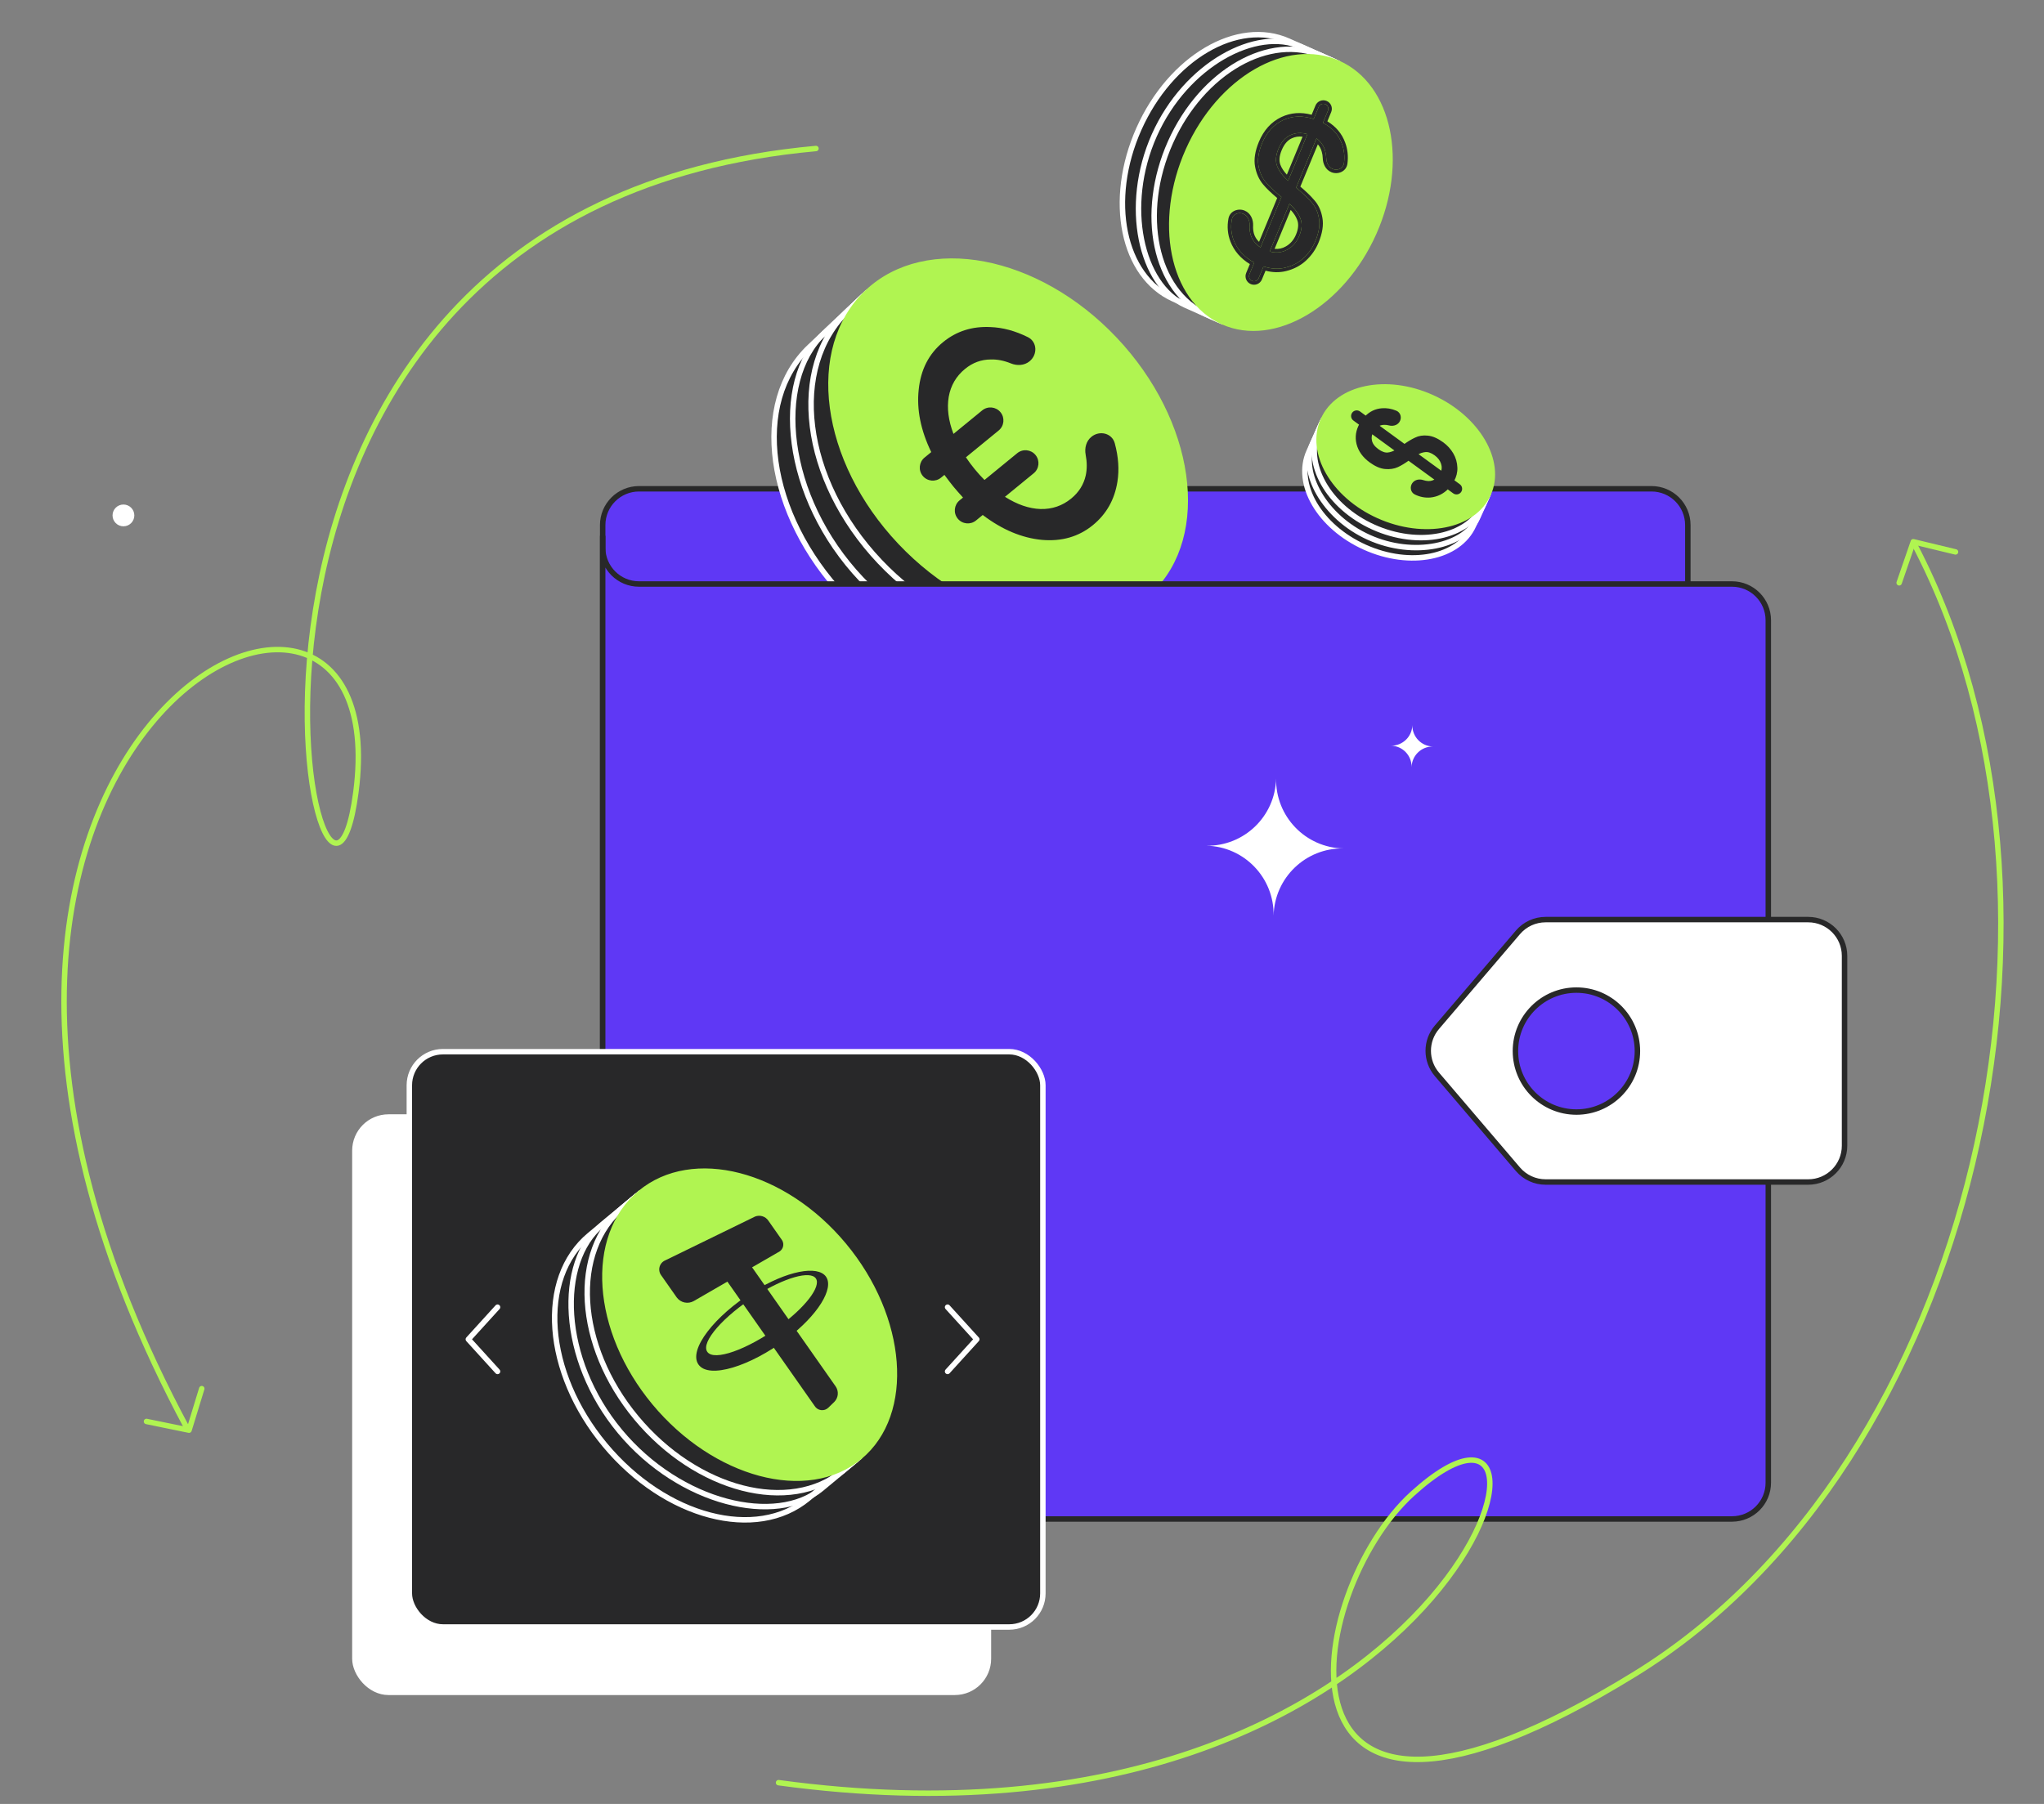 <?xml version="1.0" encoding="UTF-8"?> <svg xmlns="http://www.w3.org/2000/svg" width="563" height="497" viewBox="0 0 563 497" fill="none"><rect x="0" y="0" width="563" height="497" fill="#808080" stroke="none"/><path d="M51.467 393.372C-49.984 204.091 110.299 124.711 98.021 218.29C88.481 291.002 37.97 57.834 224.749 40.915" stroke="#B0F451" stroke-width="1.5" stroke-linecap="round" stroke-linejoin="round"></path><path d="M55.572 382.585L52.068 394.023L40.349 391.622" stroke="#B0F451" stroke-width="1.5" stroke-linecap="round" stroke-linejoin="round"></path><path d="M464.898 144.664C464.898 139.141 460.421 134.664 454.898 134.664H176.004C170.482 134.664 166.004 139.141 166.004 144.664V391.186C166.004 396.709 170.482 401.186 176.004 401.186H454.898C460.421 401.186 464.898 396.709 464.898 391.186V144.664Z" fill="#5F38F5" stroke="#282829" stroke-width="1.5"></path><path d="M232.531 164.297C253.963 186.962 284.465 192.922 300.659 177.609L315.462 163.612L237.848 81.533L223.045 95.531C206.851 110.844 211.098 141.631 232.531 164.297Z" fill="#282829" stroke="white" stroke-width="1.5" stroke-linecap="round" stroke-linejoin="round"></path><path d="M237.218 159.538C258.56 182.107 290.698 187.449 304.776 174.136L315.56 163.939L237.738 81.64L226.954 91.837C212.876 105.15 215.876 136.968 237.218 159.538Z" stroke="white" stroke-width="1.5" stroke-linecap="round" stroke-linejoin="round"></path><path d="M242.316 154.708C263.658 177.277 294.936 183.432 311.515 167.755L316.685 162.865L238.863 80.566L233.693 85.456C217.113 101.133 220.974 132.138 242.316 154.708Z" stroke="white" stroke-width="1.5" stroke-linecap="round" stroke-linejoin="round"></path><path d="M316.687 162.865C300.387 178.279 269.335 171.91 247.993 149.341C226.652 126.771 222.565 95.98 238.865 80.566C255.165 65.153 285.68 70.954 307.022 93.523C328.363 116.093 332.987 147.452 316.687 162.865Z" fill="#B0F451" stroke="#B0F451" stroke-width="1.5" stroke-linecap="round" stroke-linejoin="round"></path><path d="M487.062 170.898C487.062 165.375 482.585 160.898 477.062 160.898H176.005C170.483 160.898 166.005 156.421 166.005 150.898V147.611V408.49C166.005 414.013 170.483 418.49 176.005 418.49H477.062C482.585 418.49 487.062 414.013 487.062 408.49V170.898Z" fill="#5F38F5" stroke="#282829" stroke-width="1.5"></path><path d="M508.062 263.357C508.062 257.835 503.585 253.357 498.063 253.357L425.712 253.357C422.786 253.357 420.006 254.639 418.106 256.865L395.788 283.013C392.596 286.753 392.596 292.258 395.788 295.997L418.106 322.145C420.006 324.371 422.786 325.653 425.712 325.653L498.063 325.653C503.585 325.653 508.062 321.176 508.062 315.653V263.357Z" fill="white" stroke="#282829" stroke-width="1.5"></path><circle cx="16.799" cy="16.799" r="16.799" transform="matrix(-1 0 0 1 451.01 272.78)" fill="#5F38F5" stroke="#282829" stroke-width="1.5"></circle><path d="M375.934 150.763C388.446 156.392 401.849 153.709 405.871 144.769L409.547 136.598L364.238 116.212L360.562 124.384C356.54 133.323 363.422 145.133 375.934 150.763Z" fill="#282829" stroke="white" stroke-width="1.5" stroke-linecap="round" stroke-linejoin="round"></path><path d="M377.043 148.048C389.502 153.654 403.467 150.445 406.963 142.673L409.642 136.72L364.211 116.28L361.533 122.233C358.036 130.004 364.584 142.443 377.043 148.048Z" stroke="white" stroke-width="1.5" stroke-linecap="round" stroke-linejoin="round"></path><path d="M378.309 145.223C390.768 150.828 404.519 148.094 408.637 138.942L409.921 136.088L364.49 115.647L363.206 118.502C359.088 127.654 365.85 139.617 378.309 145.223Z" stroke="white" stroke-width="1.5" stroke-linecap="round" stroke-linejoin="round"></path><path d="M409.926 136.089C405.878 145.087 392.183 147.696 379.724 142.09C367.265 136.485 360.447 124.646 364.496 115.648C368.544 106.65 381.926 103.9 394.385 109.506C406.844 115.111 413.975 127.09 409.926 136.089Z" fill="#B0F451" stroke="#B0F451" stroke-width="1.5" stroke-linecap="round" stroke-linejoin="round"></path><path d="M400.007 125.09L400.006 125.087C399.318 123.924 398.426 122.943 397.332 122.145C395.874 121.081 394.499 120.47 393.212 120.355C391.972 120.225 390.859 120.396 389.887 120.884C388.998 121.294 387.984 121.906 386.848 122.713L379.367 117.254C379.957 116.881 380.615 116.701 381.349 116.712L381.349 116.712L381.355 116.712C381.796 116.711 382.223 116.766 382.636 116.875C383.495 117.102 384.545 116.944 385.129 116.144C385.779 115.253 385.563 113.916 384.472 113.462C383.181 112.926 381.902 112.709 380.637 112.818C378.927 112.95 377.446 113.665 376.204 114.946L374.408 113.637C373.869 113.243 373.112 113.361 372.719 113.901C372.325 114.44 372.443 115.197 372.983 115.591L374.772 116.896C373.799 118.612 373.527 120.397 373.971 122.235L373.971 122.235L373.972 122.238C374.453 124.151 375.627 125.776 377.463 127.116C378.901 128.165 380.265 128.768 381.552 128.882C382.803 128.993 383.924 128.831 384.903 128.379C385.794 127.968 386.816 127.347 387.966 126.522L395.671 132.144C395.006 132.645 394.271 132.886 393.46 132.878C392.938 132.862 392.422 132.767 391.91 132.591C391.017 132.284 389.909 132.437 389.298 133.274C388.67 134.135 388.826 135.428 389.858 135.933C391.202 136.59 392.586 136.857 394.004 136.726L394.004 136.726L394.008 136.726C395.824 136.54 397.404 135.754 398.741 134.383L400.471 135.646C401.011 136.04 401.767 135.921 402.161 135.382C402.555 134.842 402.436 134.086 401.897 133.692L400.174 132.435C400.83 131.275 401.137 130.072 401.082 128.83C401.037 127.493 400.678 126.245 400.007 125.09ZM377.575 121.515L377.575 121.515L377.574 121.509C377.378 120.711 377.455 119.918 377.82 119.12L384.716 124.151C383.828 124.664 383.011 124.946 382.26 125.014C381.432 125.09 380.503 124.784 379.464 124.026C378.383 123.237 377.775 122.397 377.575 121.515ZM397.265 127.72L397.265 127.72L397.266 127.725C397.543 128.563 397.508 129.394 397.152 130.23L390.093 125.08C390.954 124.571 391.773 124.29 392.552 124.22L392.552 124.22L392.559 124.22C393.399 124.129 394.331 124.426 395.369 125.182C396.33 125.884 396.955 126.729 397.265 127.72Z" fill="#282829" stroke="#282829" stroke-width="0.679"></path><rect x="97.75" y="307.75" width="174.5" height="158.5" rx="9.25" fill="white" stroke="white" stroke-width="1.5"></rect><rect x="112.75" y="289.75" width="174.5" height="158.5" rx="9.25" fill="#282829" stroke="white" stroke-width="1.5"></rect><path d="M166.609 398.089C183.254 418.114 208.346 424.707 222.653 412.815L235.731 401.944L175.455 329.427L162.377 340.297C148.07 352.189 149.964 378.064 166.609 398.089Z" fill="#282829" stroke="white" stroke-width="1.5" stroke-linecap="round" stroke-linejoin="round"></path><path d="M170.767 394.375C187.341 414.315 213.829 420.48 226.267 410.141L235.795 402.222L175.357 329.51L165.83 337.429C153.391 347.768 154.193 374.435 170.767 394.375Z" stroke="white" stroke-width="1.5" stroke-linecap="round" stroke-linejoin="round"></path><path d="M175.271 390.623C191.846 410.564 217.573 417.36 232.221 405.185L236.789 401.388L176.352 328.676L171.783 332.473C157.135 344.648 158.697 370.683 175.271 390.623Z" stroke="white" stroke-width="1.5" stroke-linecap="round" stroke-linejoin="round"></path><path d="M236.793 401.387C222.392 413.357 196.864 406.395 180.29 386.454C163.716 366.514 161.954 340.645 176.356 328.675C190.757 316.705 215.868 323.166 232.442 343.106C249.016 363.046 251.195 389.417 236.793 401.387Z" fill="#B0F451" stroke="#B0F451" stroke-width="1.5" stroke-linecap="round" stroke-linejoin="round"></path><path d="M183.226 347.246L207.984 335.165C208.634 334.91 209.353 334.885 210.02 335.095C210.687 335.305 211.261 335.737 211.648 336.32L215.219 341.409C215.426 341.655 215.579 341.943 215.667 342.252C215.756 342.562 215.778 342.886 215.731 343.205C215.685 343.524 215.573 343.829 215.4 344.101C215.228 344.373 215 344.605 214.731 344.783L191.088 358.451C190.32 358.888 189.418 359.027 188.553 358.844C187.689 358.66 186.922 358.165 186.398 357.454L182.107 351.338C181.865 351.009 181.701 350.63 181.627 350.229C181.552 349.828 181.57 349.415 181.677 349.021C181.785 348.628 181.98 348.264 182.248 347.956C182.516 347.649 182.85 347.406 183.226 347.246Z" fill="#282829"></path><path d="M198.956 346.192L201.005 345.106C201.696 344.77 202.484 344.691 203.227 344.886C203.97 345.08 204.619 345.535 205.056 346.166L230.166 381.954C230.61 382.59 230.82 383.361 230.76 384.134C230.7 384.908 230.373 385.637 229.836 386.197L228.165 387.822C227.905 388.078 227.59 388.273 227.244 388.391C226.898 388.508 226.53 388.547 226.167 388.502C225.805 388.458 225.457 388.332 225.149 388.135C224.842 387.937 224.583 387.673 224.392 387.361L198.157 349.971C197.93 349.681 197.768 349.345 197.685 348.986C197.601 348.628 197.597 348.255 197.673 347.895C197.75 347.534 197.904 347.195 198.125 346.901C198.347 346.606 198.63 346.364 198.956 346.192Z" fill="#282829"></path><path fill-rule="evenodd" clip-rule="evenodd" d="M216.604 368.931C225.304 362.352 229.779 354.969 227.515 351.741C225.25 348.513 216.706 350.098 207.457 355.894C196.902 362.484 189.52 371.852 192.386 375.936C195.252 380.021 206.666 376.4 216.604 368.931ZM214.314 365.666C221.879 360.204 226.246 354.394 224.712 352.208C223.178 350.022 216.124 351.94 208.208 356.965C199.392 362.544 192.943 369.77 194.819 372.444C196.695 375.118 205.86 371.763 214.314 365.666Z" fill="#282829"></path><path d="M137.047 377.841L129 368.989L137.047 360.137" stroke="white" stroke-width="1.5" stroke-linecap="round" stroke-linejoin="round"></path><path d="M261 377.841L269.047 368.989L261 360.137" stroke="white" stroke-width="1.5" stroke-linecap="round" stroke-linejoin="round"></path><circle cx="34" cy="142" r="3" fill="white"></circle><path fill-rule="evenodd" clip-rule="evenodd" d="M350.804 252.284C351.03 241.856 359.633 233.566 370.051 233.754C359.609 233.566 351.298 224.933 351.487 214.472C351.261 224.9 342.659 233.19 332.24 233.002C342.682 233.19 350.993 241.823 350.804 252.284Z" fill="white"></path><path fill-rule="evenodd" clip-rule="evenodd" d="M388.808 211.346C388.878 208.153 391.512 205.615 394.702 205.672C391.505 205.615 388.96 202.971 389.017 199.768C388.948 202.961 386.314 205.5 383.124 205.442C386.321 205.5 388.866 208.143 388.808 211.346Z" fill="white"></path><path d="M313.693 35.531C304.945 55.154 309.219 76.129 323.239 82.379L336.055 88.092L367.734 17.03L354.919 11.317C340.898 5.067 322.441 15.908 313.693 35.531Z" fill="#282829" stroke="white" stroke-width="1.5" stroke-linecap="round" stroke-linejoin="round"></path><path d="M317.95 37.255C309.239 56.795 314.339 78.647 326.528 84.08L335.865 88.243L367.629 16.99L358.292 12.828C346.103 7.394 326.661 17.715 317.95 37.255Z" stroke="white" stroke-width="1.5" stroke-linecap="round" stroke-linejoin="round"></path><path d="M322.38 39.225C313.669 58.765 318.024 80.284 332.378 86.683L336.855 88.679L368.619 17.426L364.143 15.431C349.789 9.032 331.091 19.685 322.38 39.225Z" stroke="white" stroke-width="1.5" stroke-linecap="round" stroke-linejoin="round"></path><path d="M336.851 88.679C322.739 82.388 318.579 60.956 327.29 41.416C336.001 21.876 354.503 11.136 368.615 17.427C382.728 23.718 387.106 44.659 378.395 64.199C369.684 83.739 350.963 94.971 336.851 88.679Z" fill="#B0F451" stroke="#B0F451" stroke-width="1.5" stroke-linecap="round" stroke-linejoin="round"></path><path d="M362.288 66.467C361.551 68.248 360.468 69.797 359.037 71.117C357.621 72.399 355.951 73.272 354.026 73.736C352.133 74.212 350.132 74.101 348.024 73.403L346.687 76.634C346.395 77.338 345.588 77.673 344.884 77.382C344.18 77.09 343.845 76.283 344.136 75.579L345.474 72.347C342.731 70.865 340.846 68.825 339.819 66.228C339.099 64.354 338.93 62.411 339.313 60.399C339.579 58.997 341.126 58.363 342.445 58.908C343.68 59.419 344.262 60.796 344.19 62.13C344.148 62.928 344.223 63.711 344.414 64.48C344.82 65.995 345.749 67.226 347.2 68.174L352.956 54.264C351.107 52.761 349.675 51.408 348.661 50.207C347.646 49.005 346.974 47.51 346.644 45.723C346.314 43.936 346.64 41.855 347.623 39.481C348.866 36.477 350.776 34.356 353.352 33.12C355.96 31.896 358.79 31.786 361.842 32.788L363.225 29.445C363.517 28.741 364.324 28.406 365.028 28.697C365.732 28.989 366.067 29.796 365.776 30.5L364.392 33.843C366.961 35.21 368.696 37.122 369.596 39.58C370.226 41.243 370.423 43.025 370.188 44.926C370.008 46.386 368.428 47.112 367.068 46.549C365.898 46.065 365.326 44.774 365.297 43.507C365.282 42.87 365.184 42.23 365.004 41.59C364.63 40.175 363.835 39.021 362.62 38.127L357.002 51.703C358.819 53.194 360.235 54.54 361.25 55.742C362.312 56.919 362.991 58.395 363.29 60.169C363.62 61.957 363.286 64.056 362.288 66.467ZM352.13 41.02C351.378 42.838 351.259 44.418 351.773 45.76C352.287 47.102 353.295 48.453 354.797 49.813L360.115 36.961C358.401 36.469 356.834 36.559 355.413 37.23C354.007 37.865 352.913 39.128 352.13 41.02ZM349.728 69.285C351.52 69.766 353.141 69.59 354.593 68.757C356.075 67.937 357.169 66.673 357.875 64.967C358.627 63.15 358.731 61.563 358.185 60.208C357.655 58.816 356.647 57.464 355.161 56.154L349.728 69.285Z" fill="#282829"></path><path fill-rule="evenodd" clip-rule="evenodd" d="M359.685 71.832C358.147 73.225 356.331 74.172 354.257 74.672C352.432 75.13 350.535 75.088 348.584 74.574L347.579 77.003C347.084 78.199 345.713 78.768 344.516 78.273C343.32 77.778 342.751 76.406 343.246 75.21L344.26 72.761C341.741 71.223 339.944 69.164 338.923 66.583L338.92 66.574C338.134 64.528 337.951 62.403 338.366 60.218C338.772 58.081 341.065 57.293 342.815 58.017C344.555 58.737 345.239 60.596 345.155 62.181C345.117 62.881 345.182 63.566 345.349 64.238C345.595 65.15 346.067 65.949 346.794 66.635L351.793 54.555C350.179 53.208 348.885 51.966 347.925 50.829C346.786 49.48 346.052 47.824 345.696 45.898C345.322 43.866 345.707 41.59 346.732 39.112C348.053 35.92 350.115 33.603 352.936 32.25L352.944 32.246C355.548 31.024 358.344 30.83 361.284 31.615L362.335 29.076C362.83 27.879 364.201 27.311 365.398 27.806C366.594 28.301 367.163 29.672 366.668 30.869L365.609 33.426C367.954 34.858 369.604 36.797 370.501 39.243C371.189 41.063 371.399 43.002 371.146 45.044C370.871 47.269 368.519 48.193 366.7 47.44C365.04 46.753 364.367 45.004 364.334 43.529C364.321 42.976 364.236 42.417 364.076 41.852L364.074 41.844L364.072 41.836C363.864 41.05 363.506 40.361 362.988 39.763L358.166 51.415C359.746 52.745 361.022 53.976 361.978 55.107C363.171 56.435 363.916 58.081 364.241 60.002C364.614 62.034 364.218 64.327 363.18 66.836C362.39 68.747 361.224 70.412 359.692 71.826L359.685 71.832ZM363.291 60.169C362.992 58.395 362.312 56.919 361.251 55.741C360.236 54.539 358.82 53.193 357.003 51.703L362.621 38.127C362.9 38.332 363.157 38.552 363.392 38.785C364.179 39.565 364.717 40.5 365.005 41.59C365.185 42.23 365.283 42.869 365.298 43.507C365.327 44.773 365.899 46.065 367.069 46.549C368.429 47.112 370.009 46.386 370.189 44.926C370.424 43.025 370.227 41.243 369.597 39.58C368.697 37.122 366.962 35.21 364.393 33.843L365.776 30.5C366.068 29.796 365.733 28.988 365.029 28.697C364.325 28.405 363.518 28.74 363.226 29.445L361.843 32.787C358.791 31.785 355.961 31.896 353.353 33.119C350.777 34.356 348.867 36.476 347.624 39.481C346.641 41.855 346.315 43.935 346.645 45.723C346.975 47.51 347.647 49.005 348.662 50.206C349.676 51.408 351.108 52.761 352.957 54.264L347.201 68.174C346.915 67.987 346.649 67.789 346.403 67.58C345.404 66.729 344.741 65.696 344.415 64.48C344.223 63.711 344.149 62.927 344.191 62.13C344.263 60.796 343.681 59.419 342.446 58.908C341.127 58.362 339.58 58.996 339.314 60.398C338.931 62.41 339.1 64.353 339.82 66.228C340.847 68.825 342.732 70.865 345.475 72.347L344.137 75.579C343.846 76.283 344.181 77.09 344.885 77.382C345.589 77.673 346.396 77.338 346.688 76.634L348.025 73.402C350.133 74.101 352.134 74.212 354.027 73.735C355.952 73.272 357.622 72.399 359.038 71.117C360.469 69.797 361.552 68.247 362.289 66.467C363.287 64.056 363.621 61.957 363.291 60.169ZM355.818 38.106L355.811 38.109C354.694 38.614 353.742 39.648 353.022 41.389C352.329 43.063 352.277 44.377 352.675 45.415C353.004 46.276 353.586 47.179 354.455 48.121L358.782 37.663C357.698 37.523 356.721 37.679 355.826 38.102L355.818 38.106ZM359.162 36.744C359.475 36.795 359.793 36.867 360.116 36.96L354.798 49.813C354.534 49.574 354.285 49.335 354.051 49.096C352.957 47.978 352.197 46.866 351.774 45.76C351.26 44.417 351.379 42.837 352.131 41.02C352.914 39.128 354.008 37.865 355.414 37.23C356.567 36.685 357.816 36.523 359.162 36.744ZM354.12 67.916L354.127 67.912C355.4 67.208 356.355 66.122 356.985 64.598C357.675 62.931 357.714 61.617 357.291 60.568L357.288 60.559L357.285 60.551C356.944 59.656 356.363 58.748 355.511 57.833L351.074 68.557C352.194 68.667 353.197 68.446 354.113 67.92L354.12 67.916ZM350.691 69.482C350.376 69.438 350.055 69.373 349.728 69.285L355.162 56.154C355.427 56.388 355.678 56.624 355.913 56.861C356.993 57.949 357.751 59.064 358.186 60.208C358.732 61.563 358.628 63.149 357.876 64.967C357.17 66.673 356.076 67.936 354.594 68.757C353.407 69.438 352.106 69.68 350.691 69.482Z" fill="#282829"></path><path d="M295.047 137.357C297.154 135.632 298.49 133.511 299.054 130.993C299.435 129.229 299.428 127.323 299.035 125.277C298.685 123.458 299.178 121.523 300.611 120.35C302.868 118.503 306.293 119.314 307.056 122.129C308.069 125.874 308.31 129.413 307.778 132.746C306.995 137.657 304.747 141.632 301.034 144.671C297.122 147.874 292.423 149.229 286.938 148.738C281.414 148.2 275.997 145.914 270.685 141.881L268.839 143.392C267.31 144.644 265.055 144.419 263.803 142.89C262.551 141.36 262.776 139.106 264.306 137.854L265.249 137.082C264.097 135.811 263.211 134.797 262.591 134.039C261.971 133.282 261.152 132.213 260.133 130.833L259.191 131.605C257.661 132.857 255.406 132.632 254.154 131.102C252.902 129.573 253.127 127.318 254.657 126.066L256.503 124.555C253.599 118.551 252.448 112.812 253.05 107.339C253.614 101.818 255.852 97.456 259.765 94.253C263.444 91.242 267.787 89.861 272.794 90.11C276.191 90.229 279.628 91.152 283.106 92.88C285.718 94.178 285.837 97.696 283.58 99.544C282.147 100.717 280.154 100.817 278.437 100.12C276.52 99.342 274.674 98.982 272.898 99.038C270.279 99.047 267.917 99.913 265.81 101.638C263.368 103.636 261.87 106.207 261.315 109.35C260.793 112.465 261.229 115.863 262.623 119.545L270.539 113.065C272.068 111.813 274.323 112.038 275.575 113.568C276.827 115.097 276.602 117.352 275.073 118.604L266.053 125.987C266.766 127.064 267.569 128.146 268.46 129.235C269.351 130.324 270.254 131.324 271.168 132.236L280.188 124.853C281.717 123.601 283.972 123.826 285.224 125.356C286.476 126.885 286.251 129.14 284.722 130.392L276.806 136.872C280.178 139.013 283.443 140.135 286.6 140.239C289.79 140.316 292.606 139.355 295.047 137.357Z" fill="#282829"></path><path d="M214.443 491.14C402.044 516.699 441.589 363.823 389.018 411.569C359.381 438.486 344.593 526.267 450.265 461.24C544.307 403.37 578.547 248.086 527.423 150.19" stroke="#B0F451" stroke-width="1.5" stroke-linecap="round" stroke-linejoin="round"></path><path d="M523.108 160.568L527 149.256L538.63 152.056" stroke="#B0F451" stroke-width="1.5" stroke-linecap="round" stroke-linejoin="round"></path></svg> 